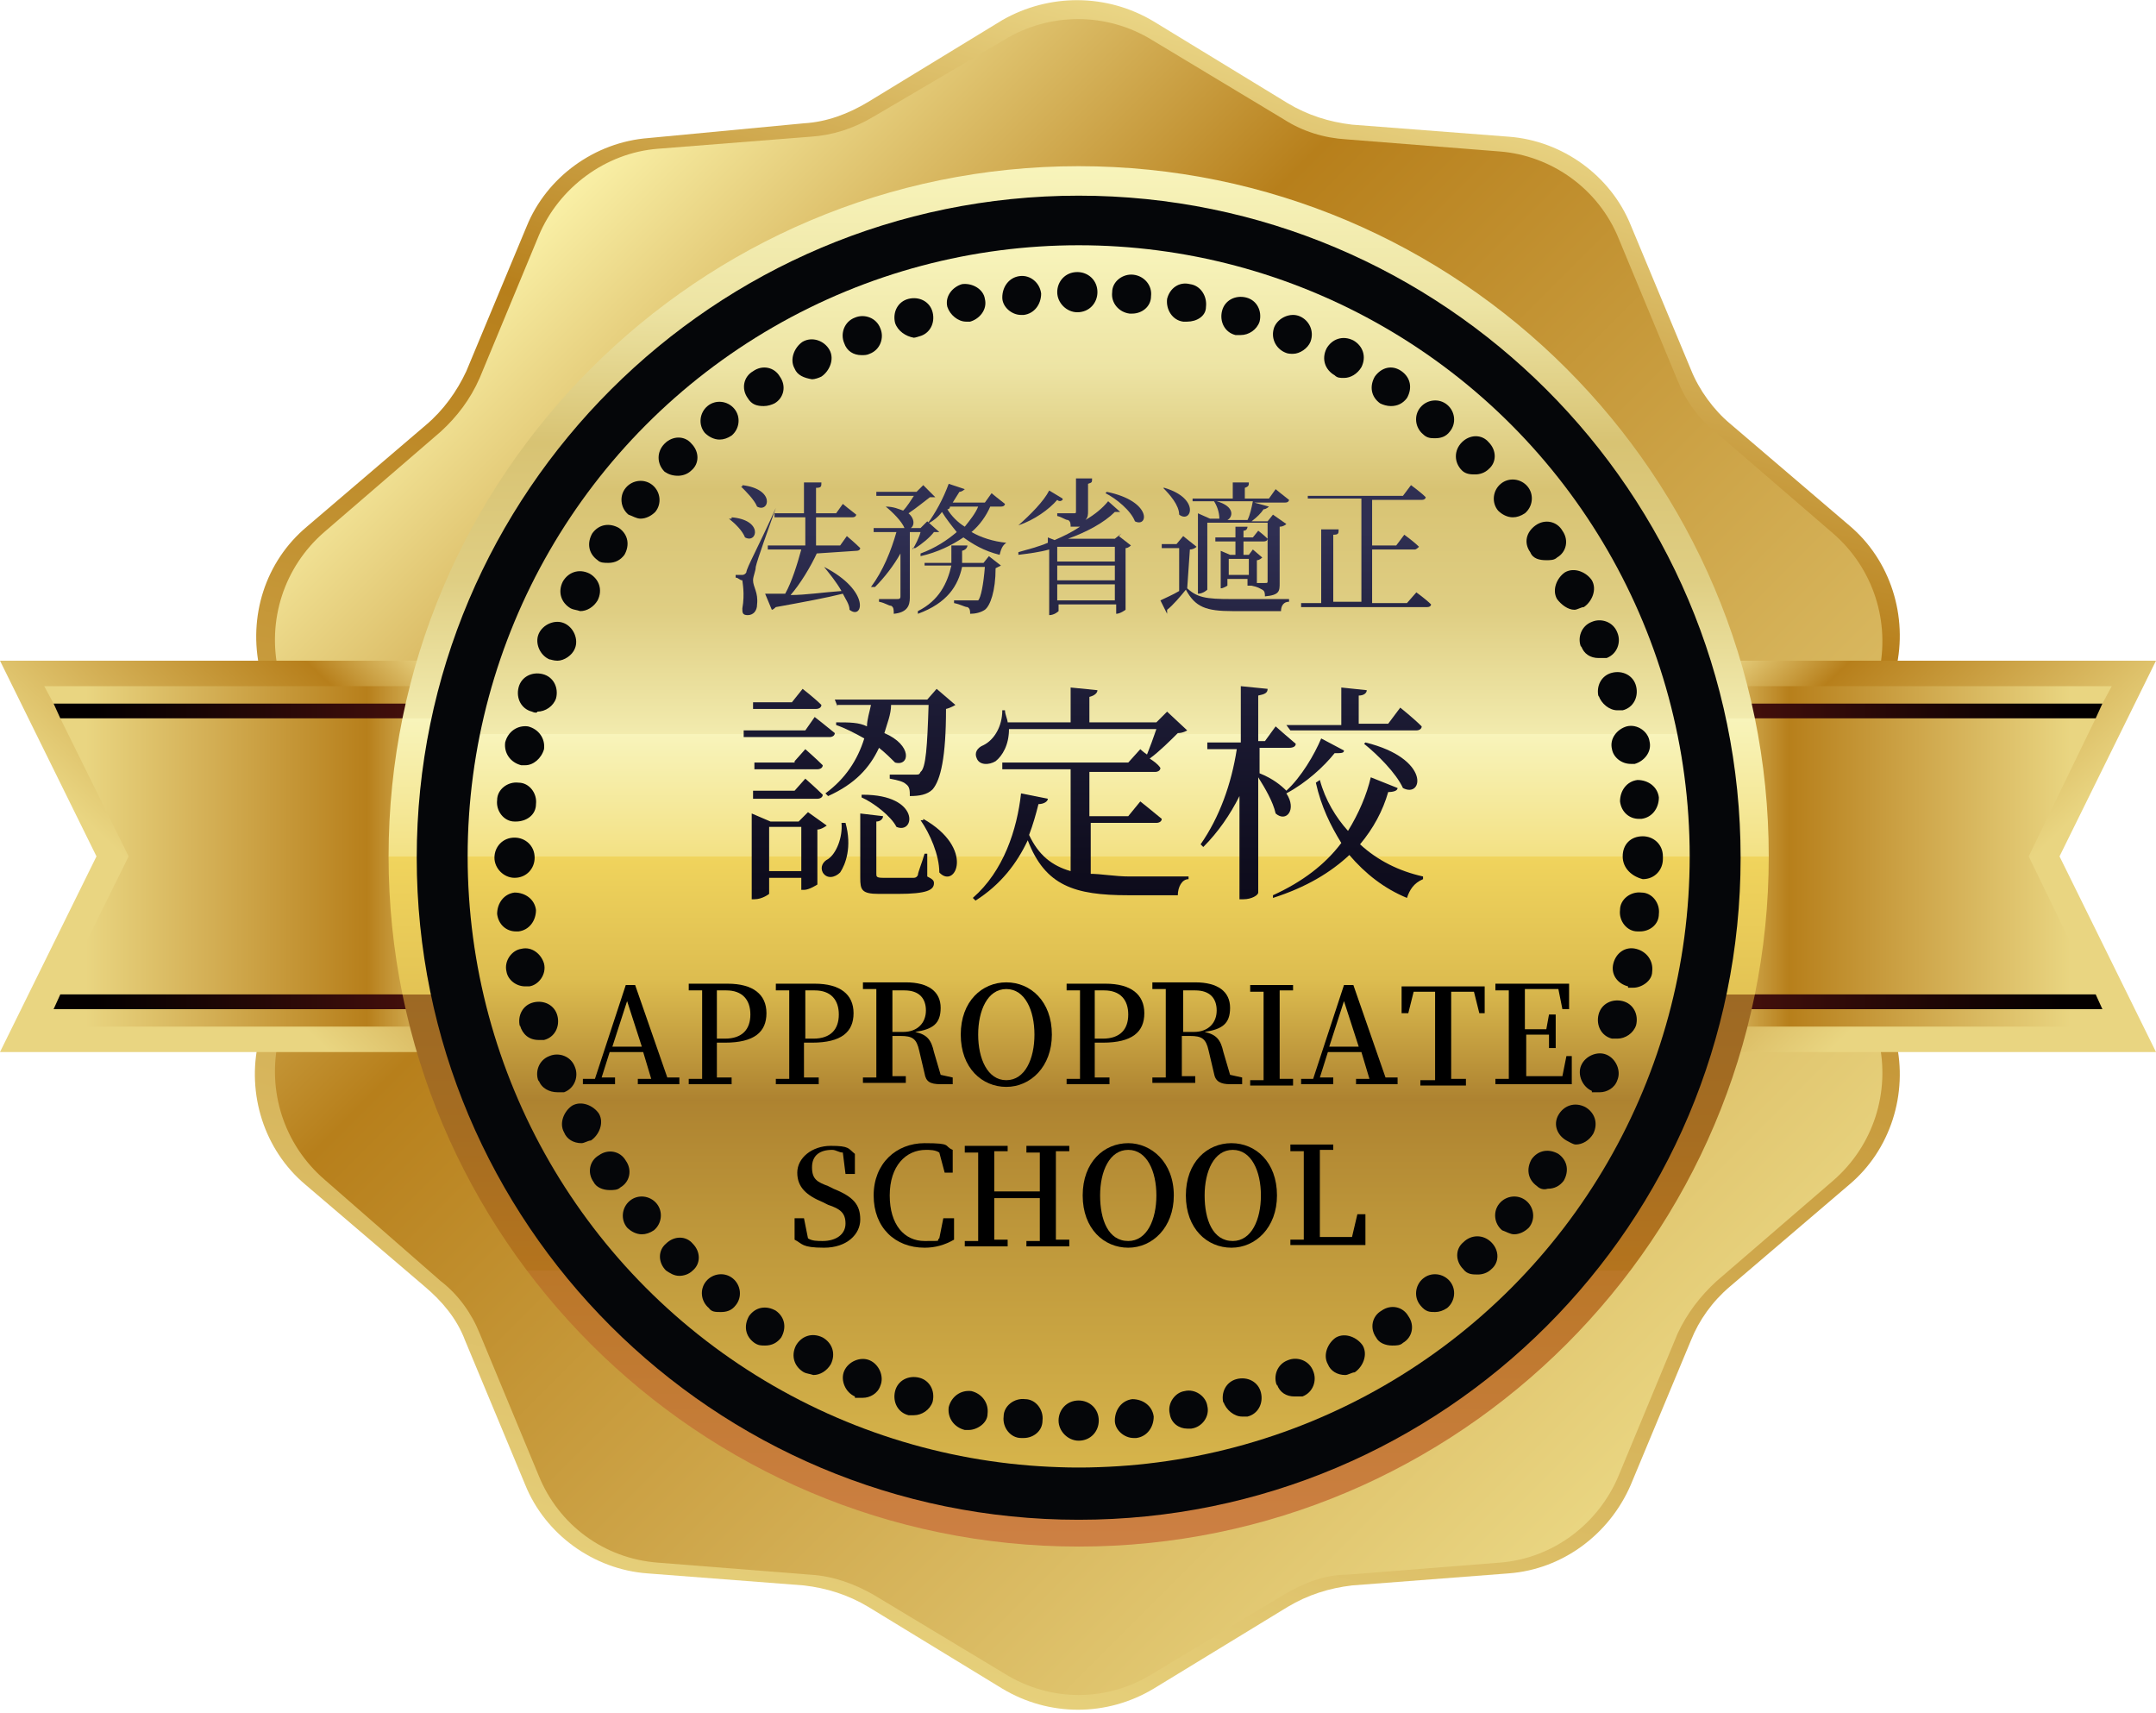 <?xml version="1.0" encoding="UTF-8"?>
<svg id="_レイヤー_2" data-name=" レイヤー 2" xmlns="http://www.w3.org/2000/svg" version="1.1" xmlns:xlink="http://www.w3.org/1999/xlink" viewBox="0 0 160.9 127.8">
  <defs>
    <style>
      .cls-1 {
        fill: url(#_名称未設定グラデーション_24);
      }

      .cls-1, .cls-2, .cls-3, .cls-4, .cls-5, .cls-6, .cls-7, .cls-8, .cls-9, .cls-10, .cls-11, .cls-12, .cls-13, .cls-14, .cls-15, .cls-16, .cls-17, .cls-18, .cls-19, .cls-20, .cls-21, .cls-22 {
        stroke-width: 0px;
      }

      .cls-2 {
        fill: #000;
      }

      .cls-3 {
        fill: url(#_名称未設定グラデーション_15);
      }

      .cls-4 {
        fill: url(#_名称未設定グラデーション_26);
      }

      .cls-5 {
        fill: url(#_名称未設定グラデーション_12);
      }

      .cls-6 {
        fill: url(#_名称未設定グラデーション_13);
      }

      .cls-7 {
        fill: url(#_名称未設定グラデーション_10);
      }

      .cls-8 {
        fill: url(#_名称未設定グラデーション_11);
      }

      .cls-9 {
        fill: url(#_名称未設定グラデーション_22);
      }

      .cls-10 {
        fill: #050609;
      }

      .cls-11 {
        fill: url(#_名称未設定グラデーション_19);
      }

      .cls-12 {
        fill: url(#_名称未設定グラデーション_25);
      }

      .cls-13 {
        fill: url(#_名称未設定グラデーション_14);
      }

      .cls-14 {
        fill: url(#_名称未設定グラデーション_18);
      }

      .cls-15 {
        fill: url(#_名称未設定グラデーション_16);
      }

      .cls-16 {
        fill: url(#_名称未設定グラデーション_28);
      }

      .cls-17 {
        fill: url(#_名称未設定グラデーション_27);
      }

      .cls-18 {
        fill: url(#_名称未設定グラデーション_17);
      }

      .cls-19 {
        fill: url(#_名称未設定グラデーション_21);
      }

      .cls-20 {
        fill: url(#_名称未設定グラデーション_20);
      }

      .cls-21 {
        fill: url(#_名称未設定グラデーション_9);
      }

      .cls-22 {
        fill: url(#_名称未設定グラデーション_23);
      }
    </style>
    <linearGradient id="_名称未設定グラデーション_9" data-name="名称未設定グラデーション 9" x1="99.1" y1="4072.6" x2="62.9" y2="3937.8" gradientTransform="translate(0 4067.2) scale(1 -1)" gradientUnits="userSpaceOnUse">
      <stop offset="0" stop-color="#f9efa5"/>
      <stop offset=".3" stop-color="#b77f1b"/>
      <stop offset=".7" stop-color="#d4b056"/>
      <stop offset="1" stop-color="#e9d581"/>
    </linearGradient>
    <linearGradient id="_名称未設定グラデーション_10" data-name="名称未設定グラデーション 10" x1="36.7" y1="4047" x2="124.2" y2="3959.5" gradientTransform="translate(0 4067.2) scale(1 -1)" gradientUnits="userSpaceOnUse">
      <stop offset="0" stop-color="#f9efa5"/>
      <stop offset=".3" stop-color="#b77f1b"/>
      <stop offset=".7" stop-color="#d4b056"/>
      <stop offset="1" stop-color="#e9d581"/>
    </linearGradient>
    <linearGradient id="_名称未設定グラデーション_11" data-name="名称未設定グラデーション 11" x1="-5655.6" y1="-122.3" x2="-5634.9" y2="-141.9" gradientTransform="translate(156.9 5704.3) rotate(90) scale(1 -1)" gradientUnits="userSpaceOnUse">
      <stop offset="0" stop-color="#f9efa5"/>
      <stop offset=".3" stop-color="#b77f1b"/>
      <stop offset=".7" stop-color="#d4b056"/>
      <stop offset="1" stop-color="#e9d581"/>
    </linearGradient>
    <linearGradient id="_名称未設定グラデーション_12" data-name="名称未設定グラデーション 12" x1="-5640.4" y1="-120.5" x2="-5640.4" y2="-150.5" gradientTransform="translate(156.9 5704.3) rotate(90) scale(1 -1)" gradientUnits="userSpaceOnUse">
      <stop offset="0" stop-color="#f9efa5"/>
      <stop offset=".3" stop-color="#b77f1b"/>
      <stop offset=".7" stop-color="#d4b056"/>
      <stop offset="1" stop-color="#e9d581"/>
    </linearGradient>
    <linearGradient id="_名称未設定グラデーション_13" data-name="名称未設定グラデーション 13" x1="-5651.2" y1="-120.4" x2="-5651.2" y2="-149.9" gradientTransform="translate(156.9 5704.3) rotate(90) scale(1 -1)" gradientUnits="userSpaceOnUse">
      <stop offset="0" stop-color="#53130f"/>
      <stop offset="1" stop-color="#040000"/>
    </linearGradient>
    <linearGradient id="_名称未設定グラデーション_14" data-name="名称未設定グラデーション 14" x1="-5629.5" y1="-120.4" x2="-5629.5" y2="-149.9" gradientTransform="translate(156.9 5704.3) rotate(90) scale(1 -1)" gradientUnits="userSpaceOnUse">
      <stop offset="0" stop-color="#53130f"/>
      <stop offset="1" stop-color="#040000"/>
    </linearGradient>
    <linearGradient id="_名称未設定グラデーション_15" data-name="名称未設定グラデーション 15" x1="-5655.6" y1="-1478.2" x2="-5634.9" y2="-1497.9" gradientTransform="translate(-1351.9 5704.3) rotate(90)" gradientUnits="userSpaceOnUse">
      <stop offset="0" stop-color="#f9efa5"/>
      <stop offset=".3" stop-color="#b77f1b"/>
      <stop offset=".7" stop-color="#d4b056"/>
      <stop offset="1" stop-color="#e9d581"/>
    </linearGradient>
    <linearGradient id="_名称未設定グラデーション_16" data-name="名称未設定グラデーション 16" x1="-5640.4" y1="-1476.4" x2="-5640.4" y2="-1506.4" gradientTransform="translate(-1351.9 5704.3) rotate(90)" gradientUnits="userSpaceOnUse">
      <stop offset="0" stop-color="#f9efa5"/>
      <stop offset=".3" stop-color="#b77f1b"/>
      <stop offset=".7" stop-color="#d4b056"/>
      <stop offset="1" stop-color="#e9d581"/>
    </linearGradient>
    <linearGradient id="_名称未設定グラデーション_17" data-name="名称未設定グラデーション 17" x1="-5651.2" y1="-1476.4" x2="-5651.2" y2="-1505.8" gradientTransform="translate(-1351.9 5704.3) rotate(90)" gradientUnits="userSpaceOnUse">
      <stop offset="0" stop-color="#53130f"/>
      <stop offset="1" stop-color="#040000"/>
    </linearGradient>
    <linearGradient id="_名称未設定グラデーション_18" data-name="名称未設定グラデーション 18" x1="-5629.5" y1="-1476.4" x2="-5629.5" y2="-1505.8" gradientTransform="translate(-1351.9 5704.3) rotate(90)" gradientUnits="userSpaceOnUse">
      <stop offset="0" stop-color="#53130f"/>
      <stop offset="1" stop-color="#040000"/>
    </linearGradient>
    <linearGradient id="_名称未設定グラデーション_19" data-name="名称未設定グラデーション 19" x1="80.5" y1="3951.8" x2="80.5" y2="4054.8" gradientTransform="translate(0 4067.2) scale(1 -1)" gradientUnits="userSpaceOnUse">
      <stop offset="0" stop-color="#d3844e"/>
      <stop offset="0" stop-color="#cd8044"/>
      <stop offset=".2" stop-color="#ba7728"/>
      <stop offset=".2" stop-color="#b4741e"/>
      <stop offset=".3" stop-color="#a66d21"/>
      <stop offset=".4" stop-color="#9d6924"/>
      <stop offset=".4" stop-color="#c2993d"/>
      <stop offset=".4" stop-color="#e3c354"/>
      <stop offset=".5" stop-color="#f0d45d"/>
      <stop offset=".5" stop-color="#f3e184"/>
      <stop offset=".6" stop-color="#f8f4bb"/>
      <stop offset=".6" stop-color="#f2ebae"/>
      <stop offset=".7" stop-color="#dfce83"/>
      <stop offset=".8" stop-color="#d8c373"/>
      <stop offset=".9" stop-color="#ede4a4"/>
      <stop offset="1" stop-color="#f8f4bb"/>
    </linearGradient>
    <linearGradient id="_名称未設定グラデーション_20" data-name="名称未設定グラデーション 20" x1="80.5" y1="3957.7" x2="80.5" y2="4048.9" gradientTransform="translate(0 4067.2) scale(1 -1)" gradientUnits="userSpaceOnUse">
      <stop offset="0" stop-color="#f0d45d"/>
      <stop offset="0" stop-color="#d6b44b"/>
      <stop offset=".2" stop-color="#bd963a"/>
      <stop offset=".3" stop-color="#ae8330"/>
      <stop offset=".3" stop-color="#a97d2d"/>
      <stop offset=".3" stop-color="#ad8230"/>
      <stop offset=".4" stop-color="#ddbd50"/>
      <stop offset=".5" stop-color="#f0d45d"/>
      <stop offset=".5" stop-color="#f3e184"/>
      <stop offset=".6" stop-color="#f8f4bb"/>
      <stop offset=".6" stop-color="#f2ebae"/>
      <stop offset=".7" stop-color="#dfce83"/>
      <stop offset=".8" stop-color="#d8c373"/>
      <stop offset=".9" stop-color="#ede4a4"/>
      <stop offset="1" stop-color="#f8f4bb"/>
    </linearGradient>
    <linearGradient id="_名称未設定グラデーション_21" data-name="名称未設定グラデーション 21" x1="59.4" y1="4027.5" x2="59.4" y2="3996.5" gradientTransform="translate(0 4067.2) scale(1 -1)" gradientUnits="userSpaceOnUse">
      <stop offset="0" stop-color="#2f2f52"/>
      <stop offset=".4" stop-color="#1d1c36"/>
      <stop offset=".8" stop-color="#0f0d1e"/>
      <stop offset="1" stop-color="#0a0816"/>
    </linearGradient>
    <linearGradient id="_名称未設定グラデーション_22" data-name="名称未設定グラデーション 22" x1="70" y1="4027.5" x2="70" y2="3996.5" gradientTransform="translate(0 4067.2) scale(1 -1)" gradientUnits="userSpaceOnUse">
      <stop offset="0" stop-color="#2f2f52"/>
      <stop offset=".4" stop-color="#1d1c36"/>
      <stop offset=".8" stop-color="#0f0d1e"/>
      <stop offset="1" stop-color="#0a0816"/>
    </linearGradient>
    <linearGradient id="_名称未設定グラデーション_23" data-name="名称未設定グラデーション 23" x1="80.5" y1="4027.5" x2="80.5" y2="3996.5" gradientTransform="translate(0 4067.2) scale(1 -1)" gradientUnits="userSpaceOnUse">
      <stop offset="0" stop-color="#2f2f52"/>
      <stop offset=".4" stop-color="#1d1c36"/>
      <stop offset=".8" stop-color="#0f0d1e"/>
      <stop offset="1" stop-color="#0a0816"/>
    </linearGradient>
    <linearGradient id="_名称未設定グラデーション_24" data-name="名称未設定グラデーション 24" x1="91.4" y1="4027.5" x2="91.4" y2="3996.5" gradientTransform="translate(0 4067.2) scale(1 -1)" gradientUnits="userSpaceOnUse">
      <stop offset="0" stop-color="#2f2f52"/>
      <stop offset=".4" stop-color="#1d1c36"/>
      <stop offset=".8" stop-color="#0f0d1e"/>
      <stop offset="1" stop-color="#0a0816"/>
    </linearGradient>
    <linearGradient id="_名称未設定グラデーション_25" data-name="名称未設定グラデーション 25" x1="101.9" y1="4027.5" x2="101.9" y2="3996.5" gradientTransform="translate(0 4067.2) scale(1 -1)" gradientUnits="userSpaceOnUse">
      <stop offset="0" stop-color="#2f2f52"/>
      <stop offset=".4" stop-color="#1d1c36"/>
      <stop offset=".8" stop-color="#0f0d1e"/>
      <stop offset="1" stop-color="#0a0816"/>
    </linearGradient>
    <linearGradient id="_名称未設定グラデーション_26" data-name="名称未設定グラデーション 26" x1="63.4" y1="4027.5" x2="63.4" y2="3996.5" gradientTransform="translate(0 4067.2) scale(1 -1)" gradientUnits="userSpaceOnUse">
      <stop offset="0" stop-color="#2f2f52"/>
      <stop offset=".4" stop-color="#1d1c36"/>
      <stop offset=".8" stop-color="#0f0d1e"/>
      <stop offset="1" stop-color="#0a0816"/>
    </linearGradient>
    <linearGradient id="_名称未設定グラデーション_27" data-name="名称未設定グラデーション 27" x1="80.7" y1="4027.5" x2="80.7" y2="3996.5" gradientTransform="translate(0 4067.2) scale(1 -1)" gradientUnits="userSpaceOnUse">
      <stop offset="0" stop-color="#2f2f52"/>
      <stop offset=".4" stop-color="#1d1c36"/>
      <stop offset=".8" stop-color="#0f0d1e"/>
      <stop offset="1" stop-color="#0a0816"/>
    </linearGradient>
    <linearGradient id="_名称未設定グラデーション_28" data-name="名称未設定グラデーション 28" x1="97.9" y1="4027.5" x2="97.9" y2="3996.5" gradientTransform="translate(0 4067.2) scale(1 -1)" gradientUnits="userSpaceOnUse">
      <stop offset="0" stop-color="#2f2f52"/>
      <stop offset=".4" stop-color="#1d1c36"/>
      <stop offset=".8" stop-color="#0f0d1e"/>
      <stop offset="1" stop-color="#0a0816"/>
    </linearGradient>
  </defs>
  <g id="_レイヤー_1-2" data-name=" レイヤー 1-2">
    <g>
      <g>
        <g>
          <path class="cls-21" d="M86.1,1.6l10,6.1c1.5.9,3.1,1.4,4.8,1.6l11.7.9c4,.3,7.6,2.9,9.1,6.6l4.5,10.8c.6,1.5,1.7,3,2.9,4l8.9,7.6c3.1,2.6,4.4,6.8,3.5,10.7l-2.7,11.4c-.4,1.6-.4,3.4,0,5l2.7,11.4c.9,3.9-.4,8.1-3.5,10.7l-8.9,7.6c-1.3,1.1-2.3,2.5-2.9,4l-4.5,10.8c-1.6,3.7-5.1,6.3-9.1,6.6l-11.7.9c-1.7.2-3.3.7-4.8,1.6l-10,6.1c-3.5,2.1-7.8,2.1-11.3,0l-10-6.1c-1.5-.9-3.1-1.4-4.8-1.6l-11.7-.9c-4-.3-7.6-2.9-9.1-6.6l-4.5-10.8c-.6-1.6-1.7-2.9-3-4l-8.9-7.6c-3.1-2.6-4.4-6.8-3.5-10.7l2.7-11.4c.4-1.6.4-3.4,0-5l-2.6-11.3c-.9-4,.4-8.1,3.5-10.7l8.9-7.6c1.3-1.1,2.3-2.5,3-4l4.5-10.8c1.5-3.7,5.1-6.3,9.1-6.6l11.6-1.1c1.7-.1,3.3-.7,4.8-1.6l10-6.1c3.5-2,7.8-2,11.3.1Z"/>
          <path class="cls-7" d="M86,3l9.8,5.9c1.4.9,3,1.4,4.7,1.5l11.4.9c3.9.3,7.4,2.8,8.9,6.5l4.4,10.6c.6,1.5,1.6,2.9,2.9,3.9l8.7,7.5c3,2.6,4.3,6.6,3.4,10.5l-2.6,11.2c-.4,1.6-.4,3.3,0,4.9l2.6,11.2c.9,3.9-.4,7.9-3.4,10.5l-8.7,7.5c-1.2,1.1-2.2,2.4-2.9,3.9l-4.4,10.6c-1.5,3.6-4.9,6.2-8.9,6.5l-11.4.9c-1.6,0-3.2.6-4.7,1.5l-9.8,5.9c-3.4,2.1-7.6,2.1-11,0l-9.8-5.9c-1.4-.8-3-1.4-4.7-1.5l-11.4-.9c-4-.3-7.4-2.8-8.9-6.5l-4.4-10.6c-.6-1.5-1.6-2.9-2.9-3.9l-8.7-7.6c-3-2.6-4.3-6.6-3.4-10.5l2.6-11.2c.4-1.6.4-3.3,0-4.9l-2.6-11.2c-.9-3.9.4-7.9,3.4-10.5l8.7-7.5c1.2-1.1,2.2-2.4,2.9-4l4.4-10.6c1.5-3.6,5-6.2,8.9-6.5l11.4-.9c1.6-.1,3.2-.6,4.7-1.5l9.7-5.7c3.4-2.1,7.7-2.1,11.1,0Z"/>
          <g>
            <g>
              <polygon class="cls-8" points="0 78.5 7.2 63.9 0 49.3 40.3 49.3 40.3 78.5 0 78.5"/>
              <polygon class="cls-5" points="40.3 76.6 3.3 76.6 4 75.3 4.5 74.2 9.6 63.9 4.5 53.6 4 52.5 3.3 51.2 40.3 51.2 40.3 76.6"/>
              <g>
                <polygon class="cls-6" points="40.3 53.6 4.5 53.6 4 52.5 40.3 52.5 40.3 53.6"/>
                <polygon class="cls-13" points="40.3 75.3 4 75.3 4.5 74.2 40.3 74.2 40.3 75.3"/>
              </g>
            </g>
            <g>
              <polygon class="cls-3" points="160.9 78.5 153.7 63.9 160.9 49.3 120.6 49.3 120.6 78.5 160.9 78.5"/>
              <polygon class="cls-15" points="120.6 76.6 157.6 76.6 156.9 75.3 156.4 74.2 151.4 63.9 156.4 53.6 156.9 52.5 157.6 51.2 120.6 51.2 120.6 76.6"/>
              <g>
                <polygon class="cls-18" points="120.6 53.6 156.4 53.6 156.9 52.5 120.6 52.5 120.6 53.6"/>
                <polygon class="cls-14" points="120.6 75.3 156.9 75.3 156.4 74.2 120.6 74.2 120.6 75.3"/>
              </g>
            </g>
          </g>
          <circle class="cls-10" cx="80.5" cy="63.9" r="50.4"/>
          <path class="cls-11" d="M80.5,115.4c-28.4,0-51.5-23.1-51.5-51.5S52.1,12.4,80.5,12.4s51.5,23.1,51.5,51.5-23.1,51.5-51.5,51.5ZM80.5,14.6c-27.2,0-49.4,22.1-49.4,49.4s22.1,49.4,49.4,49.4,49.4-22.1,49.4-49.4S107.7,14.6,80.5,14.6Z"/>
        </g>
        <circle class="cls-20" cx="80.5" cy="63.9" r="45.6"/>
        <path class="cls-10" d="M79,106c0-.8.6-1.5,1.5-1.5h0c.8,0,1.5.6,1.5,1.5h0c0,.8-.6,1.5-1.5,1.5h0c-.8,0-1.5-.7-1.5-1.5ZM76.2,107.3h0c-.8,0-1.4-.8-1.3-1.6h0c0-.8.8-1.4,1.6-1.3h0c.8,0,1.4.8,1.3,1.6h0c0,.8-.7,1.3-1.4,1.3h-.2ZM83.2,106c0-.8.5-1.5,1.3-1.6h0c.8,0,1.5.5,1.6,1.3h0c0,.8-.5,1.5-1.3,1.6h-.2c-.7,0-1.4-.6-1.4-1.3ZM72,106.7h0c-.8-.2-1.3-.9-1.2-1.7h0c.2-.8.9-1.3,1.7-1.2h0c.8.2,1.3.9,1.2,1.7h0c0,.7-.8,1.2-1.4,1.2h-.3ZM87.3,105.5c-.2-.8.4-1.6,1.1-1.7h0c.8-.2,1.6.4,1.7,1.1h0c.2.8-.4,1.6-1.2,1.7h-.3c-.6,0-1.2-.4-1.3-1.1h0ZM67.8,105.6c-.8-.2-1.2-1-1-1.8h0c.2-.8,1-1.2,1.8-1h0c.8.2,1.2,1,1,1.8h0c-.2.6-.8,1-1.4,1h0c0,0-.3,0-.4,0h0ZM91.3,104.7c-.2-.8.2-1.6,1-1.8h0c.8-.2,1.6.2,1.8,1h0c.2.8-.2,1.6-1,1.8h0s-.3,0-.4,0h0c-.6,0-1.2-.5-1.4-1.1h0ZM63.8,104.2c-.7-.3-1.1-1.2-.8-1.9h0c.3-.7,1.2-1.1,1.9-.8h0c.7.3,1.1,1.2.8,1.9h0c-.2.6-.8.9-1.3.9h0c-.2,0-.4,0-.6,0h0ZM95.3,103.4c-.3-.7,0-1.6.8-1.9h0c.7-.3,1.6,0,1.9.8h0c.3.7,0,1.6-.8,1.9h0c-.2,0-.4,0-.6,0h0c-.6,0-1.1-.3-1.3-.9h0ZM60,102.4h0c-.7-.4-1-1.2-.6-2h0c.4-.7,1.2-1,2-.6h0c.7.4,1,1.2.6,2h0c-.3.5-.8.8-1.3.8h0c-.3-.1-.5-.1-.7-.2h0ZM99.1,101.8c-.4-.7,0-1.6.6-2h0c.7-.4,1.6,0,2,.6h0c.4.7,0,1.6-.6,2h0c-.2,0-.5.2-.7.2h0c-.6,0-1.1-.3-1.3-.8h0ZM56.3,100.2c-.7-.5-.8-1.3-.4-2h0c.5-.7,1.3-.8,2-.4h0c.7.5.8,1.3.4,2h0c-.3.4-.7.6-1.2.6h0c-.3,0-.5,0-.8-.2h0ZM102.7,99.8c-.5-.7-.3-1.6.4-2h0c.7-.5,1.6-.3,2,.4h0c.5.7.3,1.6-.4,2h0c-.2.2-.5.2-.8.2h0c-.5,0-1-.2-1.2-.6h0ZM52.9,97.6c-.6-.5-.7-1.4-.2-2h0c.5-.6,1.4-.7,2-.2h0c.6.5.7,1.4.2,2h0c-.3.4-.7.5-1.1.5h0c-.4,0-.7,0-.9-.3h0ZM106,97.4c-.5-.6-.4-1.5.2-2h0c.6-.5,1.5-.4,2,.2h0c.5.6.4,1.5-.2,2h0c-.3.2-.6.3-.9.3h0c-.4,0-.7,0-1.1-.5h0ZM49.7,94.8h0c-.6-.6-.6-1.5,0-2h0c.6-.6,1.5-.6,2,0h0c.6.6.6,1.5,0,2h0c-.3.3-.7.4-1,.4h0c-.4,0-.7-.2-1-.4h0ZM109.2,94.7c-.6-.6-.6-1.5,0-2h0c.6-.6,1.5-.6,2.1,0h0c.6.6.6,1.5,0,2h0c-.3.3-.7.4-1,.4h0c-.4,0-.8,0-1.1-.4h0ZM46.8,91.6c-.5-.6-.4-1.5.2-2h0c.6-.5,1.5-.4,2,.2h0c.5.6.4,1.5-.2,2h0c-.3.2-.6.3-.9.3h0c-.4,0-.8-.2-1.1-.5h0ZM112.1,91.8c-.6-.5-.7-1.4-.2-2h0c.5-.6,1.4-.7,2-.2h0c.6.5.7,1.4.2,2h0c-.3.3-.7.5-1.1.5h0c-.3,0-.6-.2-.9-.3h0ZM44.3,88.2c-.5-.7-.3-1.6.4-2h0c.7-.5,1.6-.3,2,.4h0c.5.7.3,1.6-.4,2h0c-.2.2-.5.2-.8.2h0c-.5,0-1-.2-1.2-.6h0ZM114.7,88.5c-.7-.5-.8-1.3-.4-2h0c.5-.7,1.3-.8,2-.4h0c.7.5.8,1.3.4,2h0c-.3.4-.7.6-1.2.6h0c-.3.1-.6,0-.8-.2h0ZM42.1,84.5h0c-.4-.7,0-1.6.6-2h0c.7-.4,1.6,0,2,.6h0c.4.7,0,1.6-.6,2h0c-.2,0-.5.2-.7.2h0c-.6,0-1.1-.3-1.3-.8h0ZM116.9,85.1c-.7-.4-1-1.2-.6-1.9h0c.4-.7,1.2-1,2-.6h0c.7.4,1,1.2.6,2h0c-.3.5-.8.8-1.3.8h0c-.2,0-.5-.2-.7-.3h0ZM40.2,80.7c-.3-.7,0-1.6.8-1.9h0c.7-.3,1.6,0,1.9.8h0c.3.7,0,1.6-.8,1.9h0c-.2,0-.4,0-.5,0h0c-.6,0-1.2-.3-1.4-.9h0ZM118.8,81.4c-.7-.3-1.1-1.2-.8-1.9h0c.3-.7,1.2-1.1,1.9-.8h0c.7.3,1.1,1.2.8,1.9h0c-.2.6-.8.9-1.3.9h0c-.2,0-.4,0-.6,0h0ZM38.8,76.6h0c-.2-.8.2-1.6,1-1.8h0c.8-.2,1.6.2,1.8,1h0c.2.8-.2,1.6-1,1.8h0s-.3,0-.4,0h0c-.7,0-1.2-.4-1.4-1.1h0ZM120.3,77.5c-.8-.2-1.2-1-1-1.8h0c.2-.8,1-1.2,1.8-1h0c.8.2,1.2,1,1,1.8h0c-.2.6-.8,1-1.4,1h0c0,0-.2,0-.4,0h0ZM37.8,72.5h0c-.2-.8.4-1.6,1.1-1.7h0c.8-.2,1.5.4,1.7,1.1h0c.2.8-.4,1.6-1.1,1.7h-.3c-.7,0-1.3-.5-1.4-1.1h0ZM121.5,73.6c-.8-.2-1.3-.9-1.1-1.7h0c.2-.8.9-1.3,1.7-1.1h0c.8.2,1.3.9,1.2,1.7h0c0,.7-.8,1.2-1.4,1.2h-.4ZM37.1,68.2c0-.8.5-1.5,1.3-1.6h0c.8,0,1.5.5,1.6,1.3h0c0,.8-.5,1.5-1.3,1.6h-.2c-.7,0-1.3-.5-1.4-1.3ZM122.2,69.5c-.8,0-1.4-.8-1.3-1.6h0c0-.8.8-1.4,1.6-1.3h0c.8,0,1.4.8,1.3,1.6h0c0,.8-.7,1.3-1.4,1.3h-.2ZM36.9,64h0c0-.8.6-1.5,1.5-1.5h0c.8,0,1.5.6,1.5,1.5h0c0,.8-.6,1.5-1.5,1.5h0c-.8,0-1.5-.7-1.5-1.5ZM121.1,63.9h0c0-.9.6-1.5,1.5-1.5h0c.8,0,1.5.6,1.5,1.5h0v.2h0c0,.8-.6,1.5-1.5,1.5h0c-.8-.2-1.5-.8-1.5-1.7h0ZM38.4,61.3c-.8,0-1.4-.8-1.3-1.6h0c0-.8.8-1.4,1.6-1.3h0c.8,0,1.4.8,1.3,1.6h0c0,.8-.7,1.3-1.5,1.3h0ZM120.9,59.8h0c0-.8.5-1.5,1.3-1.6h0c.8,0,1.5.5,1.6,1.3h0c0,.8-.5,1.5-1.3,1.6h-.2c-.7,0-1.3-.5-1.4-1.3ZM38.9,57.1c-.8-.2-1.3-.9-1.2-1.7h0c.2-.8.9-1.3,1.7-1.2h0c.8.2,1.3.9,1.2,1.7h0c-.2.7-.8,1.2-1.4,1.2h-.3ZM120.3,55.9h0c-.2-.8.4-1.5,1.1-1.7h0c.8-.2,1.6.4,1.7,1.1h0c.2.8-.4,1.5-1.1,1.7h-.3c-.7,0-1.3-.5-1.4-1.1,0-.1,0,0,0,0ZM39.7,53.1c-.8-.2-1.2-1-1-1.8h0c.2-.8,1-1.2,1.8-1h0c.8.2,1.2,1,1,1.8h0c-.2.6-.8,1-1.4,1h0c0,.1-.2.1-.4,0h0ZM119.3,52c-.2-.8.2-1.6,1-1.8h0c.8-.2,1.6.2,1.8,1h0c.2.8-.2,1.6-1,1.8h0s-.3,0-.4,0h0c-.6,0-1.2-.5-1.4-1.1h0ZM41,49.2c-.7-.3-1.1-1.2-.8-1.9h0c.3-.7,1.2-1.1,1.9-.8h0c.7.3,1.1,1.2.8,1.9h0c-.2.5-.8.9-1.3.9h0c-.3,0-.5-.1-.6-.1h0ZM118,48.3c-.3-.7,0-1.6.8-1.9h0c.7-.3,1.6,0,1.9.8h0c.3.7,0,1.6-.8,1.9h0c-.2,0-.4,0-.6,0h0c-.6,0-1.1-.3-1.3-.9h0ZM42.6,45.4c-.7-.4-1-1.2-.6-2h0c.4-.7,1.2-1,2-.6h0c.7.4,1,1.2.6,2h0c-.3.5-.8.8-1.3.8h0c-.3-.1-.5-.1-.7-.2h0ZM116.2,44.7c-.4-.7,0-1.6.6-2h0c.7-.4,1.6,0,2,.6h0c.4.7,0,1.6-.6,2h0c-.2,0-.5.2-.7.2h0c-.5,0-1-.4-1.3-.8h0ZM44.6,41.8c-.7-.5-.8-1.3-.4-2h0c.5-.7,1.3-.8,2-.4h0c.7.5.8,1.3.4,2h0c-.3.4-.7.6-1.2.6h0c-.3,0-.6,0-.8-.2h0ZM114.2,41.2c-.5-.7-.3-1.5.4-2h0c.7-.5,1.6-.3,2,.4h0c.5.7.3,1.6-.4,2h0c-.2.2-.5.2-.8.2h0c-.5,0-1-.1-1.2-.6h0ZM46.9,38.4c-.6-.5-.7-1.4-.2-2h0c.5-.6,1.4-.7,2-.2h0c.6.5.7,1.4.2,2h0c-.3.3-.7.5-1.1.5h0c-.3,0-.6-.2-.9-.3h0ZM111.8,38.1c-.5-.6-.4-1.5.2-2h0c.6-.5,1.5-.4,2,.2h0c.5.6.4,1.5-.2,2h0c-.3.2-.6.3-.9.3h0c-.4,0-.8-.2-1.1-.5h0ZM49.6,35.2c-.6-.6-.6-1.5,0-2.1h0c.6-.6,1.5-.6,2,0h0c.6.6.6,1.5,0,2h0c-.3.3-.7.4-1,.4h0c-.4,0-.7-.1-1-.3h0ZM109.1,35.1c-.6-.6-.6-1.5,0-2.1h0c.6-.6,1.5-.6,2,0h0c.6.6.6,1.5,0,2h0c-.3.3-.7.4-1,.4h0c-.3,0-.7,0-1-.3h0ZM52.6,32.3c-.5-.6-.4-1.5.2-2h0c.6-.5,1.5-.4,2,.2h0c.5.6.4,1.5-.2,2h0c-.3.2-.6.3-.9.3h0c-.4,0-.8-.2-1.1-.5h0ZM106.2,32.4c-.6-.5-.7-1.4-.2-2h0c.5-.6,1.4-.7,2-.2h0c.6.5.7,1.4.2,2h0c-.3.4-.7.5-1.1.5h0c-.3,0-.6,0-.9-.3h0ZM55.8,29.7c-.5-.7-.3-1.6.4-2h0c.7-.5,1.6-.3,2,.4h0c.5.7.3,1.6-.4,2h0c-.2.1-.5.2-.8.2h0c-.5,0-.9-.1-1.2-.6h0ZM103,30.1h0c-.7-.5-.8-1.3-.4-2h0c.5-.7,1.3-.9,2-.4h0c.7.5.8,1.3.4,2h0c-.3.4-.7.6-1.2.6h0c-.3,0-.6-.1-.8-.2h0ZM59.3,27.5c-.4-.7,0-1.6.6-2h0c.7-.4,1.6-.1,2,.6h0c.4.7,0,1.6-.6,2h0c-.2.1-.5.2-.7.2h0c-.6-.1-1.1-.3-1.3-.8h0ZM99.6,28c-.7-.4-1-1.2-.6-2h0c.4-.7,1.2-1,2-.6h0c.7.4,1,1.2.6,2h0c-.3.5-.8.8-1.3.8h0c-.3,0-.5,0-.7-.2h0ZM63,25.6c-.3-.7,0-1.6.8-1.9h0c.7-.3,1.6,0,1.9.8h0c.3.7,0,1.6-.8,1.9h0c-.2.1-.4.1-.6.1h0c-.6,0-1.1-.3-1.3-.9h0ZM95.9,26.3c-.7-.3-1.1-1.1-.8-1.9h0c.3-.7,1.2-1.1,1.9-.8h0c.7.3,1.1,1.1.8,1.9h0c-.2.5-.8.9-1.3.9h0c-.2,0-.4,0-.6-.1h0ZM66.8,24.1c-.2-.8.2-1.6,1-1.8h0c.8-.2,1.6.2,1.8,1h0c.2.8-.2,1.6-1,1.8h0s-.3.1-.4.1h0c-.6-.1-1.2-.5-1.4-1.1h0ZM92.2,25c-.8-.2-1.2-1-1-1.8h0c.2-.8,1-1.2,1.8-1h0c.8.2,1.2,1,1,1.8h0c-.2.6-.8,1-1.4,1h-.4ZM70.7,22.9c-.2-.8.4-1.5,1.1-1.7h0c.8-.1,1.6.4,1.7,1.1h0c.2.8-.4,1.5-1.1,1.7h-.3c-.6,0-1.2-.5-1.4-1.1h0ZM88.3,24c-.8-.1-1.3-.9-1.2-1.7h0c.2-.8.9-1.3,1.7-1.1h0c.8.1,1.3.9,1.2,1.7h0c0,.7-.7,1.1-1.4,1.1h-.3ZM74.8,22.2c0-.8.5-1.5,1.3-1.6h0c.8-.1,1.5.5,1.6,1.3h0c0,.8-.5,1.5-1.3,1.6h-.2c-.7,0-1.4-.6-1.4-1.3ZM84.3,23.4h0c-.8-.1-1.4-.8-1.3-1.6h0c0-.8.8-1.4,1.6-1.3h0c.8.1,1.4.8,1.3,1.6h0c0,.8-.7,1.3-1.4,1.3h-.2ZM78.9,21.8c0-.8.6-1.5,1.5-1.5h0c.8,0,1.5.6,1.5,1.5h0c0,.8-.6,1.5-1.5,1.5h0c-.8,0-1.5-.7-1.5-1.5Z"/>
      </g>
      <g>
        <path class="cls-19" d="M54.6,38.6c2.4.2,1.9,2,1,1.5-.2-.5-.7-1-1.2-1.4h.2ZM57.9,37.9c-.5,1.4-1.4,3.9-1.5,4.4,0,.3-.2.7-.2,1,0,.5.4.9.3,1.8,0,.5-.3.8-.7.8s-.4-.2-.4-.5c.2-1.1,0-2,0-2.1-.2,0-.3-.2-.5-.2v-.2h.5c0,0,.2,0,.3-.2,0-.3.9-1.9,2.2-4.8h.1ZM55.4,36.2c2.5.3,2,2.1,1.1,1.6-.2-.5-.8-1.1-1.2-1.5h.1ZM61,41.2c-.5,1.1-1.3,2.4-2,3.2,1.1,0,2.4-.2,3.8-.3-.4-.7-.9-1.3-1.3-1.8h0c3.5,1.8,2.9,4,1.9,3.2,0-.4-.3-.8-.5-1.2-1.2.3-2.8.6-5,1,0,0-.2.2-.3.2l-.5-1.2c.3,0,.9,0,1.5,0,.5-.9.9-2.2,1.2-3.3h-2.5v-.3c0,0,2.8,0,2.8,0v-2.1h-2.3v-.3c0,0,2.2,0,2.2,0v-2.3h1.3c0,.3,0,.4-.4.4v1.9h1.5l.5-.7s.6.5,1,.8c0,0,0,.2-.3.2h-2.7v2.1h1.8l.5-.7s.6.5,1,.9c0,0,0,.2-.3.2l-3,.2h0Z"/>
        <path class="cls-9" d="M68.1,41c.2-.3.5-.9.6-1.3h-.8v4.9c0,.6-.2,1.1-1.2,1.2,0-.3,0-.5-.2-.6-.2,0-.4-.2-.9-.3v-.2s1.1,0,1.3,0,.3,0,.3-.2v-3.2c-.5.9-1.2,1.8-1.9,2.5h-.3c.9-1.2,1.5-2.7,1.9-4.1h-1.7v-.3c0,0,3.5,0,3.5,0l.5-.5.9.8s-.2,0-.4,0c-.3.4-.9.9-1.4,1.2h-.2ZM65.4,37v-.3c0,0,3,0,3,0l.5-.5.9.9s-.2,0-.4,0c-.4.3-1,.8-1.6,1.2.7.6.3,1.4-.3,1.1-.2-.5-.9-1.2-1.4-1.6h0c.6,0,1,.2,1.3.3.3-.3.6-.8.8-1.1h-2.9ZM73.8,41.5l.9.7-.4.2c0,1.7-.4,2.8-.8,3.1-.3.2-.7.3-1.1.3,0-.2,0-.4-.2-.5-.2,0-.5-.2-1-.3v-.2c.4,0,1.2,0,1.4,0s.3,0,.4,0c.2-.2.4-1.2.5-2.5h-1.7c-.3,1.4-1.1,2.7-3.3,3.5v-.2c1.6-.8,2.2-2.1,2.5-3.4h-2v-.2c-.1,0,2,0,2,0,0-.4,0-.8,0-1.3h1.2c0,0,0,.3-.4.4,0,.3,0,.6,0,.9h1.6l.4-.5h0ZM73.9,37.8c-.3.7-.8,1.4-1.4,1.9.7.4,1.6.7,2.6.8h0c-.3.2-.4.5-.5.9-1.2-.3-2-.8-2.7-1.3-.9.6-1.9,1.1-3.2,1.4v-.2c1.1-.4,2-1,2.7-1.6-.4-.5-.8-1-1.1-1.5-.3.4-.7.7-1.1.9h0c.6-.8,1.2-1.9,1.6-3l1.2.4s-.2.2-.4.2c-.2.3-.3.5-.5.8h2.4l.5-.7s.6.5,1,.8c0,0,0,.2-.3.2h-.8ZM70.9,37.8s0,.2-.2.2c.3.5.8,1,1.3,1.3.4-.5.8-1,1-1.5h-2.1Z"/>
        <path class="cls-22" d="M83.5,40l.9.7s-.2.2-.4.2v4.6s-.4.3-.7.3h0v-.7h-4.3v.5s-.3.3-.7.3h0v-4.9c-.7.2-1.5.3-2.3.4v-.2c.7-.2,1.5-.4,2.2-.7v-.4l.5.2c.7-.3,1.3-.6,1.9-1-.2,0-.4,0-.7,0,0-.2,0-.4-.2-.5-.2,0-.4-.2-.8-.3v-.2s1,0,1.2,0,.2,0,.2-.2v-2.4h1.2c0,.3,0,.3-.3.4v2c0,.3,0,.5-.2.7.7-.4,1.3-.9,1.7-1.4l.9.8s-.2,0-.4,0c-.8.8-2.1,1.5-3.5,2h3.5l.5-.4h0ZM79.3,37.3s-.2.2-.4,0c-.6.7-1.7,1.5-2.9,1.9h0c.9-.8,1.9-1.8,2.3-2.6l1,.6h0ZM78.9,40.8v1.1h4.3v-1.1h-4.3ZM78.9,43.3h4.3v-1.1h-4.3v1.1ZM83.2,44.8v-1.2h-4.3v1.2h4.3ZM82.6,36.7c3.4.7,3.1,2.7,2.1,2.2-.3-.8-1.4-1.7-2.2-2.1h0Z"/>
        <path class="cls-1" d="M88.5,43.8c.8.8,1.5.9,3.4.9s2.9,0,4.3,0v.2c-.4,0-.6.3-.6.7h-3.6c-2,0-2.8-.3-3.5-1.6-.4.5-1,1.2-1.4,1.5,0,0,0,.2,0,.3l-.5-1c.4-.2.9-.4,1.4-.7v-3.2h-1.3v-.3c0,0,1.1,0,1.1,0l.5-.6,1,.8s-.2.2-.5.2l-.2,2.9h0ZM86.9,36.4c2.7.8,2,2.7,1.1,2,0-.7-.7-1.5-1.2-2h0ZM89,37.2h3v-1.2h1.2c0,.2,0,.3-.3.4v.8h1.8l.5-.7s.6.5,1,.8c0,0,0,.2-.3.2h-2.3l1.1.3s-.2.2-.4.2c-.2.3-.5.6-.9.9h1.2l.4-.5,1,.7s-.2.2-.5.2v4.2c0,.6,0,.9-1.1,1,0-.2,0-.4-.2-.5s-.3-.2-.8-.3h0c0,0-.3,0-.3,0v-.5h-1.5v.5s-.3.2-.5.2h0v-2.8l.7.3h.4v-1h-1.5v-.3c0,0,1.5,0,1.5,0v-.8h.9c0,0,0,.3-.3.3v.5h.7l.4-.5s.4.3.7.6c0,0,0,.2-.3.2h-1.5v1h.4l.3-.4.7.6s-.2.2-.4.2v1.7s0,0-.2,0c.3,0,.7,0,.8,0,.2,0,.2,0,.2-.2v-4.3h-4.5v5s-.3.3-.7.3h0v-6l.9.4h.9-.2c0-.5-.2-1-.4-1.3h0c0,0-1.6,0-1.6,0v-.2h0ZM93.1,38.8c.2-.4.3-.9.4-1.4h-2.7c1.4.4,1.2,1.2.8,1.4h1.5ZM93.2,42.9v-1.2h-1.5v1.2h1.5Z"/>
        <path class="cls-12" d="M105.7,44.2s.7.5,1.1.9c0,0,0,.2-.3.2h-9.4v-.3c0,0,1.5,0,1.5,0v-5.5h1.3c0,.3,0,.4-.4.4v5h2.1v-7.7h-4v-.2c0,0,7.1,0,7.1,0l.6-.8s.7.5,1.1.9c0,0,0,.2-.3.2h-3.7v3.4h1.8l.6-.8s.7.5,1.1.9c0,0-.2.2-.3.2h-3.2v4h2.6l.7-.8h0Z"/>
        <path class="cls-4" d="M60.8,53.5s.9.7,1.5,1.2c0,.2-.2.3-.4.3h-6.4v-.5c0,0,4.6,0,4.6,0l.7-1h0ZM56.2,52.9v-.5c0,0,2.9,0,2.9,0l.8-1s.9.7,1.4,1.2c0,.2-.2.3-.4.3h-4.7ZM59.3,56.8l.8-.9s.8.7,1.3,1.2c0,.2-.2.3-.4.3h-4.7v-.5c0,0,3,0,3,0h0ZM56.2,59.5v-.5c-.1,0,3.1,0,3.1,0l.8-.9s.8.7,1.3,1.2c0,.2-.2.3-.4.3h-4.8ZM61.7,61.6c0,0-.4.3-.7.3v4.1s-.6.4-1,.4h-.2v-.9h-2.4v1.2s-.5.4-1.1.4h-.2v-6.4l1.4.6h2.1l.7-.7,1.4,1h0ZM59.8,65v-3.3h-2.4v3.3h2.4ZM63.1,61.4c.5,1.8,0,3.1-.4,3.7-.4.4-1,.5-1.3,0-.2-.4,0-.8.4-1,.6-.4,1.1-1.6,1-2.7h.3ZM62.5,52.7l-.2-.5h6.9l.7-.8,1.4,1.2c0,0-.3.2-.7.3,0,3.6-.4,5.3-1,6-.4.4-1,.5-1.7.5,0-.4,0-.7-.3-.9-.2-.2-.7-.3-1.2-.4v-.3c.5,0,1.4,0,1.8,0s.4,0,.5-.2c.4-.3.5-1.9.6-5h-2.8c0,.7-.3,1.4-.5,2.1,2.1.9,1.9,2.5.8,2.2-.3-.3-.7-.7-1.2-1.1-.7,1.5-1.8,2.7-3.8,3.6l-.2-.2c1.5-1.1,2.4-2.5,2.9-4.1-.7-.4-1.5-.8-2.1-1v-.2c1,0,1.7,0,2.3.3,0-.5.2-1.1.3-1.6h-2.5ZM69.2,65.4c.4.2.5.3.5.5,0,.5-.5.8-2.7.8h-1.4c-1.3,0-1.4-.3-1.4-1.2v-4.8l1.7.2c0,.2-.2.4-.5.4v3.9c0,.2,0,.3.5.3h2.3q.2,0,.3-.2c0-.2.3-.9.5-1.6h.2v1.7h0ZM64.4,59.3c4.3,0,3.9,3,2.5,2.4-.4-.8-1.7-1.8-2.6-2.2v-.2h0ZM68.9,61.1c3.9,2.2,2.4,5.3,1.2,4,0-1.3-.7-2.9-1.4-3.9,0,0,.2,0,.2,0Z"/>
        <path class="cls-17" d="M81.3,65.2c.9,0,1.9.2,3,.2h4.4v.2c-.5,0-.8.6-.8,1.2h-3.7c-4,0-6.2-.7-7.5-4.1-.8,1.7-2,3.3-3.9,4.5l-.2-.2c2.3-2,3.3-5.1,3.6-7.8l2,.4c0,.2-.3.4-.7.4-.2.8-.4,1.5-.7,2.3.7,1.5,1.7,2.3,3.1,2.7v-7.6h-5.1v-.5c0,0,9.4,0,9.4,0l.9-1s.2.2.5.4c.2-.5.5-1.3.7-1.9h-11c0,1.2-.5,2-1,2.4-.5.3-1.2.3-1.4-.2-.2-.4,0-.8.5-1,.8-.4,1.4-1.4,1.4-2.6h.2c0,.3.2.7.2.9h4.7v-2.6l2,.2c0,.2-.2.4-.6.5v1.9h5l.8-.8,1.5,1.4c0,0-.3.2-.7.2-.5.5-1.4,1.4-2.1,1.9.3.2.6.4.8.7,0,.2-.2.3-.4.3h-4.9v3.3h2.9l.9-1.1s1,.8,1.6,1.3c0,.2-.2.3-.4.3h-4.9v3.8h0Z"/>
        <path class="cls-16" d="M100.3,56c0,.2-.2.2-.7.2-.8,1-2.1,2.2-3.6,3,.8,1.2,0,2.2-.8,1.5-.2-.9-.8-1.9-1.3-2.7v8.6c0,.2-.5.5-1.1.5h-.3v-7.7c-.7,1.4-1.6,2.7-2.7,3.8l-.2-.2c1.4-2,2.3-4.5,2.7-7.1h-2.2v-.5c0,0,2.5,0,2.5,0v-4.2l2,.2c0,.3-.2.4-.7.5v3.4h.5l.8-1.1s.9.8,1.5,1.3c0,.2-.2.3-.5.3h-2.2v1.9c1,.4,1.6.9,2,1.3,1.1-1,2.1-2.7,2.6-3.9l1.7.9h0ZM104.3,58.8c0,.2-.3.3-.7.3-.4,1.4-1.1,2.7-2.1,3.9,1.3,1.2,2.9,2,4.7,2.4v.2c-.7.3-1,.8-1.2,1.4-1.7-.7-3.1-1.8-4.3-3.2-1.4,1.3-3.2,2.4-5.7,3.2v-.2c2.2-1,3.9-2.3,5.1-3.9-.8-1.3-1.5-2.7-1.9-4.5l.3-.2c.4,1.5,1.2,2.8,2.1,3.8.8-1.3,1.4-2.7,1.7-4l2,.8h0ZM96,54.1h4.1v-2.8l1.9.2c0,.2-.2.4-.6.4v2.1h2.2l.9-1.2s1,.8,1.6,1.4c0,.2-.2.3-.4.3h-9.4l-.3-.4h0ZM101.9,55.4c4.9,1.2,4.3,4.2,2.8,3.4-.5-1.1-1.9-2.5-2.9-3.3h0Z"/>
      </g>
    </g>
  </g>
  <g>
    <path class="cls-2" d="M50.7,80.5v.4h-3.1v-.4h1c0,0-.6-2-.6-2h-2.5l-.6,1.9h1v.5h-2.4v-.4h.9c0,0,2.3-7,2.3-7h.7l2.4,6.9h.9ZM47.9,78.1l-1.1-3.4-1.1,3.4h2.2Z"/>
    <path class="cls-2" d="M53.5,77.9v2.5h1.1v.5h-3.2v-.4h1v-6.6h-1v-.5h2.9c1.9,0,2.9.8,2.9,2.2s-.9,2.2-3.1,2.2h-.6ZM53.5,73.9v3.6h.6c1.3,0,1.9-.7,1.9-1.8s-.6-1.8-1.8-1.8c0,0-.7,0-.7,0Z"/>
    <path class="cls-2" d="M60,77.9v2.5h1.1v.5h-3.2v-.4h1v-6.6h-1v-.5h2.9c1.9,0,2.9.8,2.9,2.2s-.9,2.2-3.1,2.2h-.6ZM60.1,73.9v3.6h.6c1.3,0,1.9-.7,1.9-1.8s-.6-1.8-1.8-1.8c0,0-.7,0-.7,0Z"/>
    <path class="cls-2" d="M71.1,80.5v.4c-.2,0-.5,0-.9,0-.8,0-1.1-.2-1.2-.8l-.4-1.7c-.2-.9-.5-1.1-1.4-1.1h-.6v3h1v.5h-3.2v-.4h1v-6.6h-1v-.5h3.2c1.7,0,2.6.7,2.6,1.9s-.6,1.6-1.9,1.8c.9.2,1.2.6,1.4,1.5l.5,1.7.9.2ZM67.4,77c1.1,0,1.7-.7,1.7-1.6s-.5-1.5-1.6-1.5h-.9v3.1h.8Z"/>
    <path class="cls-2" d="M78.5,77.2c0,2.4-1.6,3.9-3.4,3.9s-3.4-1.4-3.4-3.9,1.6-3.9,3.4-3.9c1.8,0,3.4,1.4,3.4,3.9ZM75.1,80.6c1.4,0,2.1-1.6,2.1-3.4s-.7-3.4-2.1-3.4-2.1,1.6-2.1,3.4.7,3.4,2.1,3.4Z"/>
    <path class="cls-2" d="M81.7,77.9v2.5h1.1v.5h-3.2v-.4h1v-6.6h-1v-.5h2.9c1.9,0,2.9.8,2.9,2.2s-.9,2.2-3.1,2.2h-.6ZM81.7,73.9v3.6h.6c1.3,0,1.9-.7,1.9-1.8s-.6-1.8-1.8-1.8c0,0-.7,0-.7,0Z"/>
    <path class="cls-2" d="M92.7,80.5v.4c-.2,0-.5,0-.9,0-.7,0-1.1-.2-1.2-.8l-.4-1.7c-.2-.9-.5-1.1-1.4-1.1h-.6v3h1v.5h-3.2v-.4h1v-6.6h-1v-.5h3.2c1.7,0,2.6.7,2.6,1.9s-.6,1.6-1.9,1.8c.9.2,1.2.6,1.4,1.5l.5,1.7.9.2ZM89.1,77c1.1,0,1.7-.7,1.7-1.6s-.5-1.5-1.6-1.5h-.9v3.1h.8Z"/>
    <path class="cls-2" d="M95.5,74v6.5h1v.5h-3.2v-.4h1v-6.6h-1v-.5h3.2v.4h-1Z"/>
    <path class="cls-2" d="M104.3,80.5v.4h-3.1v-.4h1c0,0-.6-2-.6-2h-2.5l-.6,1.9h1v.5h-2.4v-.4h.9c0,0,2.3-7,2.3-7h.7l2.4,6.9h.9ZM101.4,78.1l-1.1-3.4-1.1,3.4h2.2Z"/>
    <path class="cls-2" d="M108.3,74v6.5h1.1v.5h-3.4v-.4h1.1v-6.6h-1.6l-.4,1.6h-.5v-2h6.2v2c0,0-.4,0-.4,0l-.4-1.6h-1.7Z"/>
    <path class="cls-2" d="M117.3,78.9v2h-5.7v-.4h1v-6.6h-1v-.5h5.5v1.9h-.5l-.3-1.5h-2.5v3h1.6l.2-1.1h.5v2.5h-.5v-1h-1.7v3.1h2.7l.3-1.5h.4Z"/>
    <path class="cls-2" d="M62.2,88.7c1.5.6,2,1.2,2,2.3s-1,2.1-2.7,2.1-1.6-.3-2.2-.6v-1.6h.7l.3,1.5c.3.2.7.2,1.1.2,1,0,1.7-.5,1.7-1.3s-.4-1.1-1.3-1.4l-.4-.2c-1.2-.5-1.9-1.1-1.9-2.2s1.1-2,2.5-2,1.3.2,1.8.6v1.5h-.7l-.2-1.6c-.3,0-.5-.2-.8-.2-.9,0-1.5.4-1.5,1.3s.4,1.1,1.2,1.4l.4.2Z"/>
    <path class="cls-2" d="M71.2,90.9v1.6c-.7.4-1.4.6-2.2.6-2.2,0-3.8-1.5-3.8-3.9s1.7-3.9,3.8-3.9,1.4.2,2.1.5v1.7h-.6l-.4-1.5c-.3-.2-.7-.2-1-.2-1.5,0-2.7,1.2-2.7,3.4s1.1,3.4,2.6,3.4.8,0,1.1-.2l.3-1.5s.8,0,.8,0Z"/>
    <path class="cls-2" d="M78.8,86v6.5h1v.5h-3.2v-.4h1v-3.2h-3.4v3.1h1v.5h-3.2v-.4h1v-6.6h-1v-.5h3.2v.4h-1v3h3.4v-2.9h-1v-.5h3.2v.4h-1Z"/>
    <path class="cls-2" d="M87.6,89.2c0,2.4-1.6,3.9-3.4,3.9s-3.4-1.4-3.4-3.9,1.6-3.9,3.4-3.9c1.7,0,3.4,1.4,3.4,3.9ZM84.2,92.6c1.4,0,2.1-1.6,2.1-3.4s-.7-3.4-2.1-3.4-2.1,1.6-2.1,3.4.6,3.4,2.1,3.4Z"/>
    <path class="cls-2" d="M95.3,89.2c0,2.4-1.6,3.9-3.4,3.9s-3.4-1.4-3.4-3.9,1.6-3.9,3.4-3.9c1.8,0,3.4,1.4,3.4,3.9ZM92,92.6c1.4,0,2.1-1.6,2.1-3.4s-.7-3.4-2.1-3.4-2.1,1.6-2.1,3.4.6,3.4,2.1,3.4Z"/>
    <path class="cls-2" d="M101.9,90.8v2.1h-5.6v-.4h1v-6.6h-1v-.5h3.2v.4h-1v6.5h2.4l.4-1.7h.6v.2Z"/>
  </g>
</svg>